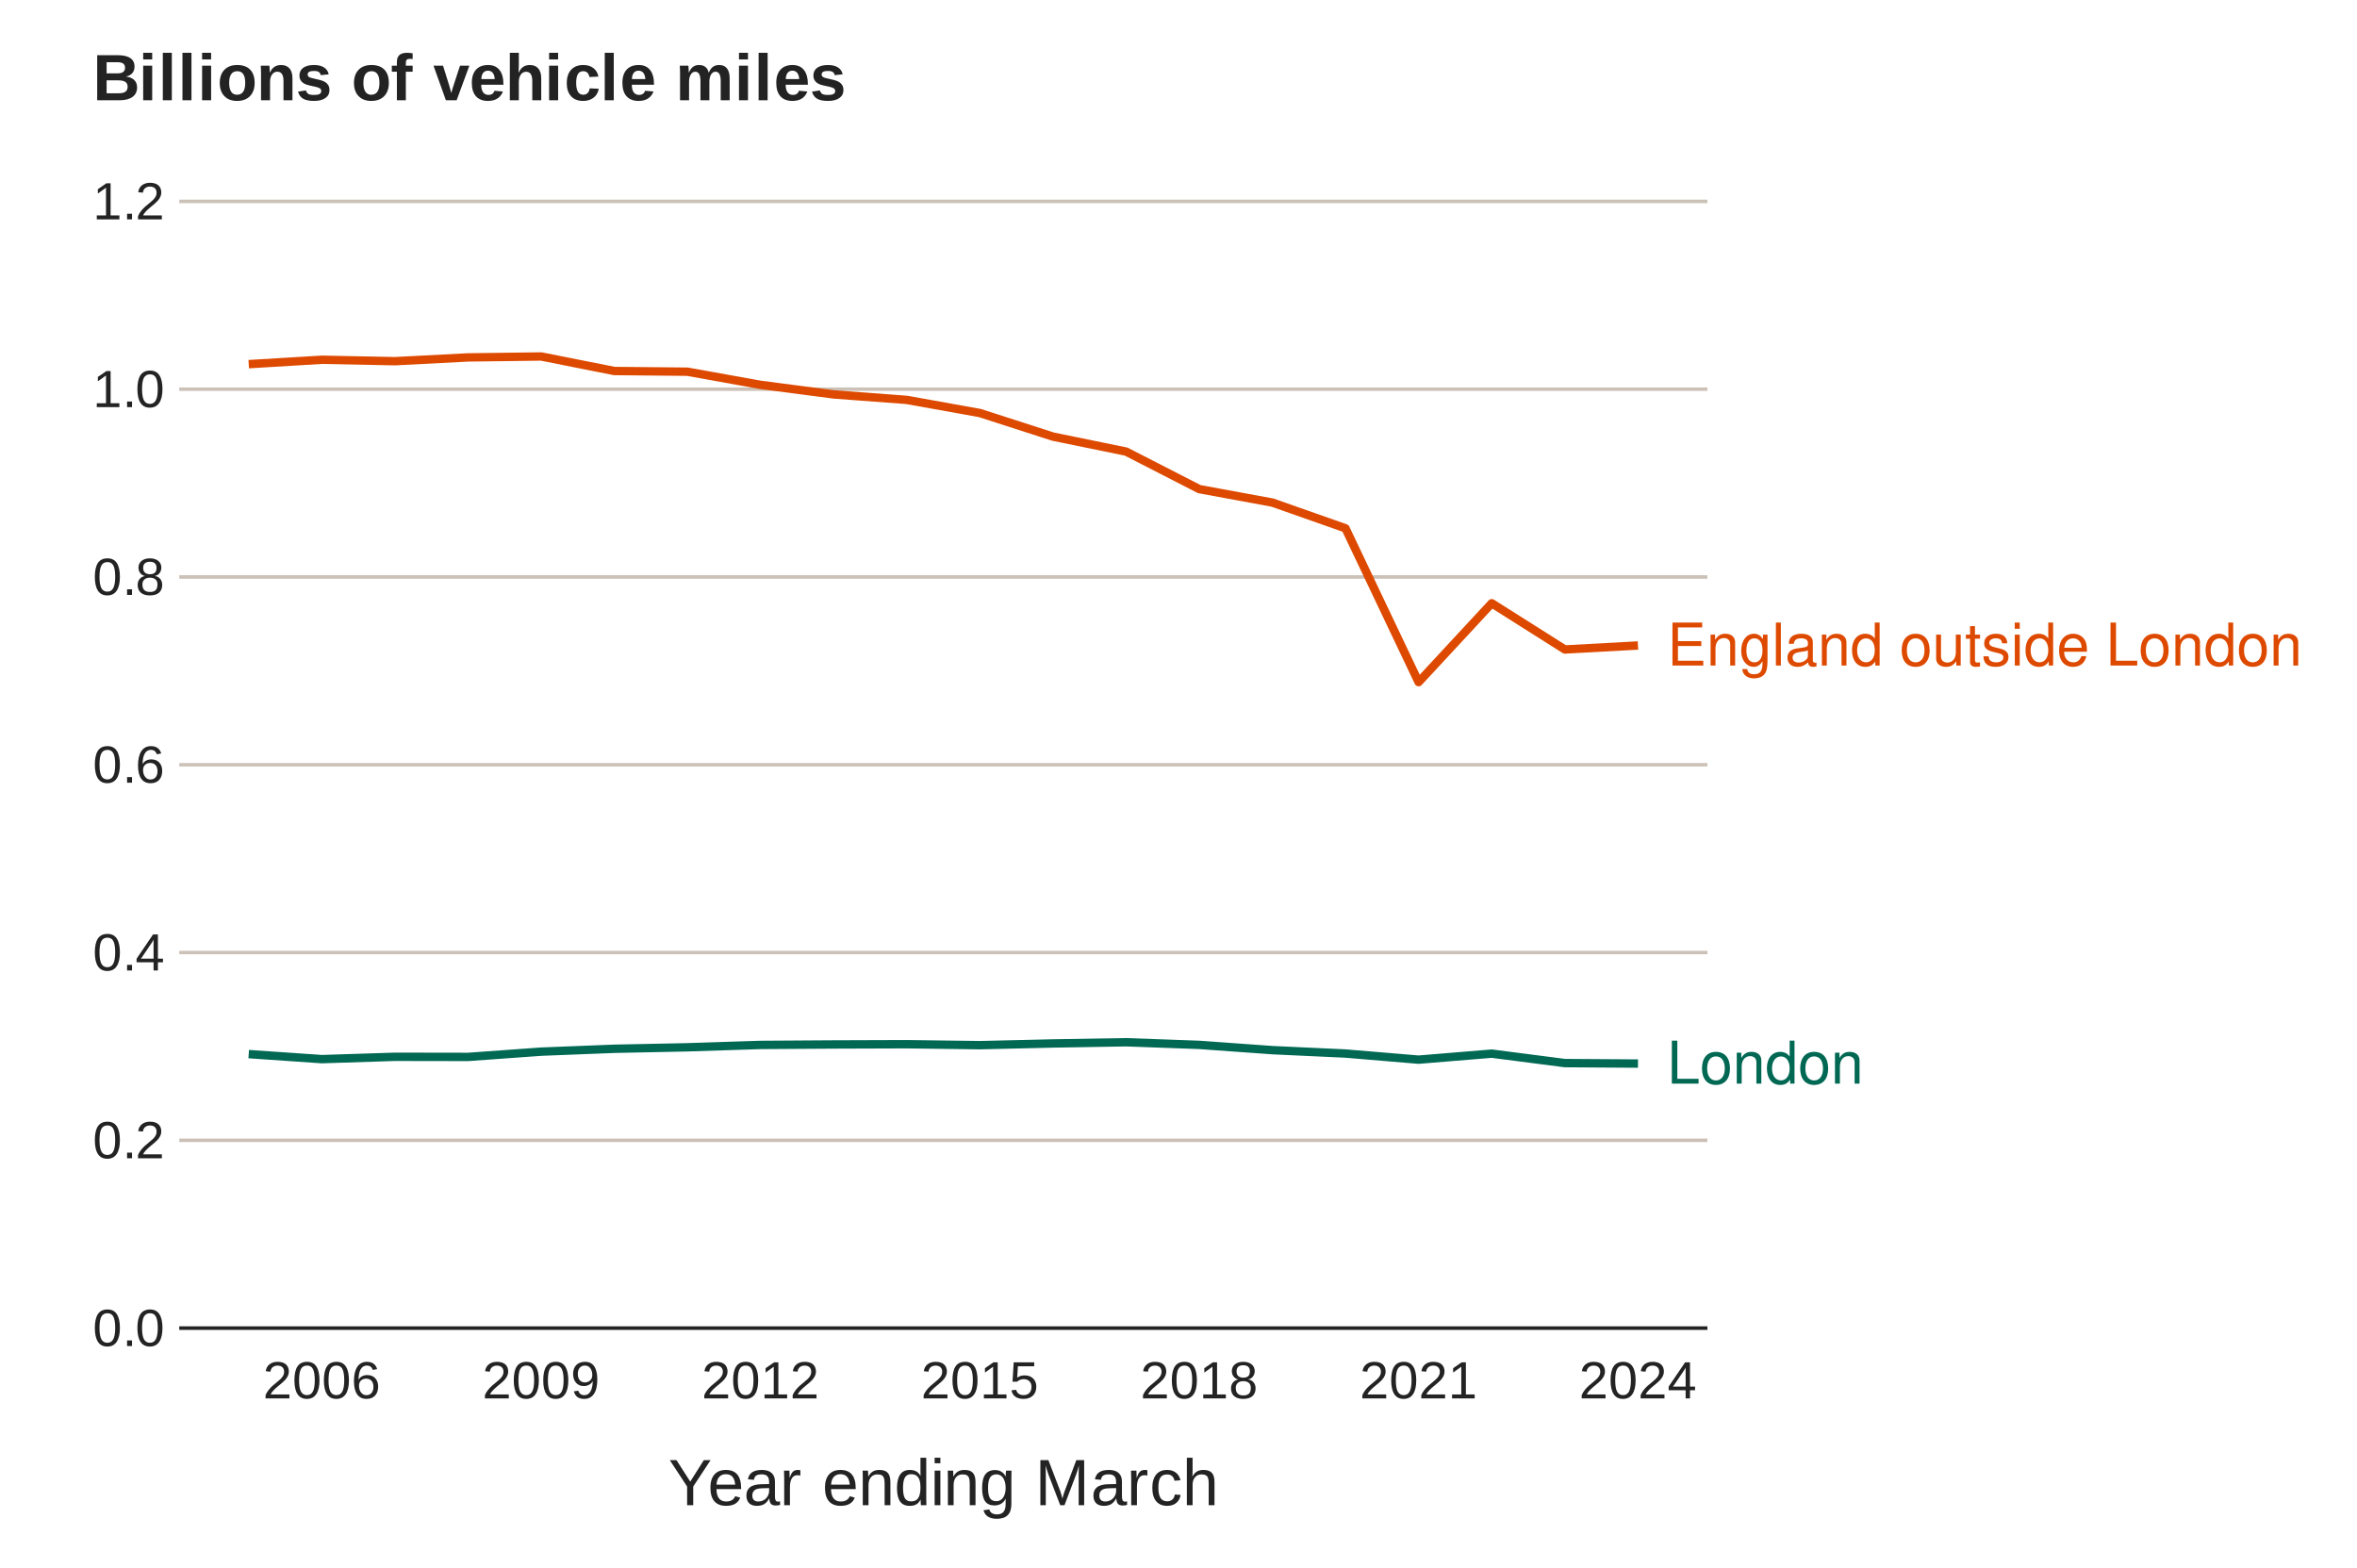 <?xml version="1.0" encoding="UTF-8"?>
<svg xmlns="http://www.w3.org/2000/svg" xmlns:xlink="http://www.w3.org/1999/xlink" width="720pt" height="479pt" viewBox="0 0 720 479" version="1.1">
<defs>
<g>
<symbol overflow="visible" id="glyph0-0">
<path style="stroke:none;" d=""/>
</symbol>
<symbol overflow="visible" id="glyph0-1">
<path style="stroke:none;" d="M 3.109 -13.125 L 1.438 -13.125 L 1.438 0 L 9.594 0 L 9.594 -1.469 L 3.109 -1.469 Z M 3.109 -13.125 "/>
</symbol>
<symbol overflow="visible" id="glyph0-2">
<path style="stroke:none;" d="M 4.891 -9.703 C 2.234 -9.703 0.641 -7.812 0.641 -4.641 C 0.641 -1.453 2.234 0.406 4.906 0.406 C 7.578 0.406 9.188 -1.469 9.188 -4.578 C 9.188 -7.844 7.625 -9.703 4.891 -9.703 Z M 4.906 -8.312 C 6.609 -8.312 7.609 -6.938 7.609 -4.594 C 7.609 -2.359 6.562 -0.969 4.906 -0.969 C 3.234 -0.969 2.219 -2.359 2.219 -4.641 C 2.219 -6.938 3.234 -8.312 4.906 -8.312 Z M 4.906 -8.312 "/>
</symbol>
<symbol overflow="visible" id="glyph0-3">
<path style="stroke:none;" d="M 1.266 -9.438 L 1.266 0 L 2.766 0 L 2.766 -5.203 C 2.766 -7.125 3.781 -8.391 5.328 -8.391 C 6.516 -8.391 7.266 -7.672 7.266 -6.531 L 7.266 0 L 8.766 0 L 8.766 -7.125 C 8.766 -8.688 7.594 -9.703 5.781 -9.703 C 4.375 -9.703 3.469 -9.156 2.641 -7.844 L 2.641 -9.438 Z M 1.266 -9.438 "/>
</symbol>
<symbol overflow="visible" id="glyph0-4">
<path style="stroke:none;" d="M 8.906 -13.125 L 7.422 -13.125 L 7.422 -8.25 C 6.781 -9.203 5.781 -9.703 4.516 -9.703 C 2.062 -9.703 0.469 -7.734 0.469 -4.734 C 0.469 -1.547 2.016 0.406 4.578 0.406 C 5.875 0.406 6.766 -0.078 7.578 -1.234 L 7.578 0 L 8.906 0 Z M 4.766 -8.297 C 6.391 -8.297 7.422 -6.875 7.422 -4.609 C 7.422 -2.438 6.375 -0.984 4.781 -0.984 C 3.125 -0.984 2.031 -2.453 2.031 -4.641 C 2.031 -6.844 3.125 -8.297 4.766 -8.297 Z M 4.766 -8.297 "/>
</symbol>
<symbol overflow="visible" id="glyph0-5">
<path style="stroke:none;" d="M 3.297 -5.969 L 10.438 -5.969 L 10.438 -7.453 L 3.297 -7.453 L 3.297 -11.641 L 10.703 -11.641 L 10.703 -13.125 L 1.625 -13.125 L 1.625 0 L 11.031 0 L 11.031 -1.469 L 3.297 -1.469 Z M 3.297 -5.969 "/>
</symbol>
<symbol overflow="visible" id="glyph0-6">
<path style="stroke:none;" d="M 7.266 -9.438 L 7.266 -8.062 C 6.516 -9.203 5.688 -9.703 4.5 -9.703 C 2.219 -9.703 0.625 -7.578 0.625 -4.547 C 0.625 -2.969 1.016 -1.812 1.812 -0.859 C 2.516 -0.031 3.422 0.406 4.391 0.406 C 5.531 0.406 6.344 -0.094 7.125 -1.281 L 7.125 -0.797 C 7.125 1.734 6.422 2.656 4.547 2.656 C 3.281 2.656 2.609 2.156 2.469 1.078 L 0.938 1.078 C 1.078 2.828 2.469 3.922 4.516 3.922 C 5.906 3.922 7.062 3.469 7.672 2.719 C 8.391 1.844 8.656 0.672 8.656 -1.547 L 8.656 -9.438 Z M 4.641 -8.312 C 6.234 -8.312 7.125 -6.984 7.125 -4.594 C 7.125 -2.297 6.203 -0.969 4.641 -0.969 C 3.094 -0.969 2.203 -2.328 2.203 -4.641 C 2.203 -6.953 3.094 -8.312 4.641 -8.312 Z M 4.641 -8.312 "/>
</symbol>
<symbol overflow="visible" id="glyph0-7">
<path style="stroke:none;" d="M 2.734 -13.125 L 1.219 -13.125 L 1.219 0 L 2.734 0 Z M 2.734 -13.125 "/>
</symbol>
<symbol overflow="visible" id="glyph0-8">
<path style="stroke:none;" d="M 9.625 -0.875 C 9.469 -0.844 9.391 -0.844 9.312 -0.844 C 8.781 -0.844 8.5 -1.109 8.5 -1.578 L 8.5 -7.125 C 8.5 -8.797 7.266 -9.703 4.953 -9.703 C 3.562 -9.703 2.469 -9.312 1.812 -8.609 C 1.391 -8.125 1.203 -7.578 1.172 -6.641 L 2.688 -6.641 C 2.812 -7.797 3.484 -8.312 4.891 -8.312 C 6.266 -8.312 7 -7.812 7 -6.906 L 7 -6.516 C 6.984 -5.875 6.656 -5.641 5.438 -5.469 C 3.312 -5.203 2.984 -5.125 2.406 -4.891 C 1.312 -4.422 0.75 -3.594 0.75 -2.375 C 0.75 -0.672 1.938 0.406 3.859 0.406 C 5.047 0.406 6 0 7.062 -0.969 C 7.156 0 7.625 0.406 8.609 0.406 C 8.922 0.406 9.125 0.375 9.625 0.25 Z M 7 -2.969 C 7 -2.469 6.859 -2.156 6.406 -1.75 C 5.797 -1.188 5.062 -0.906 4.172 -0.906 C 3 -0.906 2.328 -1.453 2.328 -2.406 C 2.328 -3.406 2.969 -3.906 4.594 -4.141 C 6.188 -4.359 6.5 -4.422 7 -4.656 Z M 7 -2.969 "/>
</symbol>
<symbol overflow="visible" id="glyph0-9">
<path style="stroke:none;" d=""/>
</symbol>
<symbol overflow="visible" id="glyph0-10">
<path style="stroke:none;" d="M 8.672 0 L 8.672 -9.438 L 7.188 -9.438 L 7.188 -4.094 C 7.188 -2.156 6.172 -0.906 4.609 -0.906 C 3.422 -0.906 2.656 -1.625 2.656 -2.75 L 2.656 -9.438 L 1.172 -9.438 L 1.172 -2.156 C 1.172 -0.594 2.344 0.406 4.172 0.406 C 5.562 0.406 6.438 -0.078 7.328 -1.312 L 7.328 0 Z M 8.672 0 "/>
</symbol>
<symbol overflow="visible" id="glyph0-11">
<path style="stroke:none;" d="M 4.578 -9.438 L 3.031 -9.438 L 3.031 -12.031 L 1.531 -12.031 L 1.531 -9.438 L 0.25 -9.438 L 0.25 -8.203 L 1.531 -8.203 L 1.531 -1.078 C 1.531 -0.109 2.172 0.406 3.344 0.406 C 3.75 0.406 4.062 0.375 4.578 0.281 L 4.578 -0.969 C 4.359 -0.922 4.156 -0.906 3.859 -0.906 C 3.203 -0.906 3.031 -1.078 3.031 -1.75 L 3.031 -8.203 L 4.578 -8.203 Z M 4.578 -9.438 "/>
</symbol>
<symbol overflow="visible" id="glyph0-12">
<path style="stroke:none;" d="M 7.891 -6.797 C 7.859 -8.656 6.641 -9.703 4.469 -9.703 C 2.266 -9.703 0.844 -8.562 0.844 -6.828 C 0.844 -5.344 1.609 -4.641 3.828 -4.109 L 5.234 -3.766 C 6.281 -3.516 6.703 -3.125 6.703 -2.469 C 6.703 -1.562 5.812 -0.969 4.5 -0.969 C 3.688 -0.969 3 -1.203 2.625 -1.609 C 2.391 -1.875 2.281 -2.141 2.203 -2.812 L 0.609 -2.812 C 0.688 -0.625 1.906 0.406 4.375 0.406 C 6.75 0.406 8.266 -0.75 8.266 -2.578 C 8.266 -3.984 7.469 -4.75 5.594 -5.203 L 4.156 -5.547 C 2.938 -5.828 2.406 -6.234 2.406 -6.891 C 2.406 -7.781 3.188 -8.312 4.406 -8.312 C 5.609 -8.312 6.266 -7.797 6.297 -6.797 Z M 7.891 -6.797 "/>
</symbol>
<symbol overflow="visible" id="glyph0-13">
<path style="stroke:none;" d="M 2.703 -9.438 L 1.203 -9.438 L 1.203 0 L 2.703 0 Z M 2.703 -13.125 L 1.188 -13.125 L 1.188 -11.234 L 2.703 -11.234 Z M 2.703 -13.125 "/>
</symbol>
<symbol overflow="visible" id="glyph0-14">
<path style="stroke:none;" d="M 9.234 -4.219 C 9.234 -5.656 9.125 -6.516 8.859 -7.219 C 8.25 -8.766 6.797 -9.703 5.047 -9.703 C 2.406 -9.703 0.719 -7.703 0.719 -4.594 C 0.719 -1.469 2.344 0.406 5 0.406 C 7.156 0.406 8.656 -0.812 9.031 -2.859 L 7.531 -2.859 C 7.109 -1.625 6.266 -0.969 5.062 -0.969 C 4.109 -0.969 3.297 -1.406 2.797 -2.203 C 2.438 -2.734 2.297 -3.281 2.281 -4.219 Z M 2.328 -5.438 C 2.453 -7.188 3.516 -8.312 5.016 -8.312 C 6.547 -8.312 7.609 -7.125 7.609 -5.438 Z M 2.328 -5.438 "/>
</symbol>
<symbol overflow="visible" id="glyph1-0">
<path style="stroke:none;" d="M 1.609 -11.016 L 10.391 -11.016 L 10.391 0 L 1.609 0 Z M 2.203 -10.422 L 2.203 -0.594 L 9.797 -0.594 L 9.797 -10.422 Z M 2.203 -10.422 "/>
</symbol>
<symbol overflow="visible" id="glyph1-1">
<path style="stroke:none;" d="M 8.281 -5.516 C 8.281 -3.672 7.953 -2.266 7.297 -1.297 C 6.648 -0.328 5.695 0.156 4.438 0.156 C 3.164 0.156 2.211 -0.32 1.578 -1.281 C 0.941 -2.25 0.625 -3.66 0.625 -5.516 C 0.625 -7.398 0.93 -8.812 1.547 -9.75 C 2.172 -10.695 3.148 -11.172 4.484 -11.172 C 5.773 -11.172 6.727 -10.691 7.344 -9.734 C 7.969 -8.785 8.281 -7.379 8.281 -5.516 Z M 6.844 -5.516 C 6.844 -7.098 6.66 -8.242 6.297 -8.953 C 5.93 -9.672 5.328 -10.031 4.484 -10.031 C 3.617 -10.031 2.992 -9.676 2.609 -8.969 C 2.234 -8.27 2.047 -7.117 2.047 -5.516 C 2.047 -3.953 2.238 -2.805 2.625 -2.078 C 3.008 -1.359 3.617 -1 4.453 -1 C 5.273 -1 5.879 -1.367 6.266 -2.109 C 6.648 -2.848 6.844 -3.984 6.844 -5.516 Z M 6.844 -5.516 "/>
</symbol>
<symbol overflow="visible" id="glyph1-2">
<path style="stroke:none;" d="M 1.469 0 L 1.469 -1.719 L 2.984 -1.719 L 2.984 0 Z M 1.469 0 "/>
</symbol>
<symbol overflow="visible" id="glyph1-3">
<path style="stroke:none;" d="M 0.812 0 L 0.812 -1 C 1.07 -1.602 1.395 -2.141 1.781 -2.609 C 2.164 -3.078 2.566 -3.5 2.984 -3.875 C 3.41 -4.25 3.828 -4.598 4.234 -4.922 C 4.648 -5.242 5.023 -5.566 5.359 -5.891 C 5.691 -6.211 5.961 -6.551 6.172 -6.906 C 6.379 -7.258 6.484 -7.66 6.484 -8.109 C 6.484 -8.711 6.305 -9.18 5.953 -9.516 C 5.598 -9.848 5.102 -10.016 4.469 -10.016 C 3.875 -10.016 3.379 -9.852 2.984 -9.531 C 2.598 -9.207 2.375 -8.75 2.312 -8.156 L 0.875 -8.297 C 0.977 -9.172 1.348 -9.867 1.984 -10.391 C 2.629 -10.91 3.457 -11.172 4.469 -11.172 C 5.582 -11.172 6.438 -10.91 7.031 -10.391 C 7.625 -9.867 7.922 -9.125 7.922 -8.156 C 7.922 -7.727 7.82 -7.301 7.625 -6.875 C 7.438 -6.457 7.148 -6.035 6.766 -5.609 C 6.379 -5.191 5.641 -4.539 4.547 -3.656 C 3.953 -3.164 3.477 -2.723 3.125 -2.328 C 2.77 -1.941 2.516 -1.566 2.359 -1.203 L 8.094 -1.203 L 8.094 0 Z M 0.812 0 "/>
</symbol>
<symbol overflow="visible" id="glyph1-4">
<path style="stroke:none;" d="M 6.891 -2.5 L 6.891 0 L 5.562 0 L 5.562 -2.5 L 0.375 -2.5 L 0.375 -3.594 L 5.406 -11.016 L 6.891 -11.016 L 6.891 -3.609 L 8.438 -3.609 L 8.438 -2.5 Z M 5.562 -9.422 C 5.551 -9.391 5.477 -9.25 5.344 -9 C 5.207 -8.758 5.102 -8.594 5.031 -8.5 L 2.219 -4.344 L 1.797 -3.766 L 1.672 -3.609 L 5.562 -3.609 Z M 5.562 -9.422 "/>
</symbol>
<symbol overflow="visible" id="glyph1-5">
<path style="stroke:none;" d="M 8.203 -3.609 C 8.203 -2.441 7.883 -1.52 7.25 -0.844 C 6.625 -0.176 5.754 0.156 4.641 0.156 C 3.398 0.156 2.453 -0.301 1.797 -1.219 C 1.141 -2.145 0.812 -3.488 0.812 -5.25 C 0.812 -7.156 1.148 -8.617 1.828 -9.641 C 2.516 -10.66 3.488 -11.172 4.75 -11.172 C 6.414 -11.172 7.461 -10.426 7.891 -8.938 L 6.547 -8.688 C 6.273 -9.582 5.672 -10.031 4.734 -10.031 C 3.93 -10.031 3.312 -9.656 2.875 -8.906 C 2.438 -8.164 2.219 -7.086 2.219 -5.672 C 2.469 -6.141 2.82 -6.5 3.281 -6.75 C 3.75 -7 4.285 -7.125 4.891 -7.125 C 5.898 -7.125 6.703 -6.805 7.297 -6.172 C 7.898 -5.535 8.203 -4.68 8.203 -3.609 Z M 6.766 -3.547 C 6.766 -4.336 6.566 -4.945 6.172 -5.375 C 5.785 -5.812 5.242 -6.031 4.547 -6.031 C 3.891 -6.031 3.359 -5.836 2.953 -5.453 C 2.555 -5.078 2.359 -4.551 2.359 -3.875 C 2.359 -3.031 2.566 -2.336 2.984 -1.797 C 3.398 -1.254 3.938 -0.984 4.594 -0.984 C 5.27 -0.984 5.801 -1.207 6.188 -1.656 C 6.57 -2.113 6.766 -2.742 6.766 -3.547 Z M 6.766 -3.547 "/>
</symbol>
<symbol overflow="visible" id="glyph1-6">
<path style="stroke:none;" d="M 8.203 -3.078 C 8.203 -2.055 7.879 -1.258 7.234 -0.688 C 6.586 -0.125 5.66 0.156 4.453 0.156 C 3.273 0.156 2.352 -0.117 1.688 -0.672 C 1.031 -1.234 0.703 -2.031 0.703 -3.062 C 0.703 -3.781 0.906 -4.383 1.312 -4.875 C 1.727 -5.363 2.254 -5.66 2.891 -5.766 L 2.891 -5.797 C 2.297 -5.93 1.82 -6.234 1.469 -6.703 C 1.125 -7.172 0.953 -7.723 0.953 -8.359 C 0.953 -9.191 1.266 -9.867 1.891 -10.391 C 2.523 -10.91 3.367 -11.172 4.422 -11.172 C 5.504 -11.172 6.359 -10.914 6.984 -10.406 C 7.617 -9.895 7.938 -9.207 7.938 -8.344 C 7.938 -7.707 7.758 -7.156 7.406 -6.688 C 7.062 -6.219 6.586 -5.926 5.984 -5.812 L 5.984 -5.781 C 6.68 -5.664 7.223 -5.363 7.609 -4.875 C 8.004 -4.395 8.203 -3.797 8.203 -3.078 Z M 6.469 -8.266 C 6.469 -9.504 5.785 -10.125 4.422 -10.125 C 3.766 -10.125 3.258 -9.969 2.906 -9.656 C 2.562 -9.344 2.391 -8.879 2.391 -8.266 C 2.391 -7.629 2.566 -7.145 2.922 -6.812 C 3.285 -6.488 3.789 -6.328 4.438 -6.328 C 5.102 -6.328 5.609 -6.477 5.953 -6.781 C 6.297 -7.082 6.469 -7.578 6.469 -8.266 Z M 6.75 -3.203 C 6.75 -3.891 6.547 -4.406 6.141 -4.75 C 5.734 -5.094 5.16 -5.266 4.422 -5.266 C 3.711 -5.266 3.156 -5.078 2.75 -4.703 C 2.352 -4.336 2.156 -3.828 2.156 -3.172 C 2.156 -1.66 2.926 -0.906 4.469 -0.906 C 5.238 -0.906 5.812 -1.086 6.188 -1.453 C 6.562 -1.816 6.75 -2.398 6.75 -3.203 Z M 6.75 -3.203 "/>
</symbol>
<symbol overflow="visible" id="glyph1-7">
<path style="stroke:none;" d="M 1.219 0 L 1.219 -1.203 L 4.031 -1.203 L 4.031 -9.672 L 1.547 -7.891 L 1.547 -9.219 L 4.141 -11.016 L 5.438 -11.016 L 5.438 -1.203 L 8.125 -1.203 L 8.125 0 Z M 1.219 0 "/>
</symbol>
<symbol overflow="visible" id="glyph1-8">
<path style="stroke:none;" d="M 8.141 -5.734 C 8.141 -3.836 7.797 -2.379 7.109 -1.359 C 6.422 -0.348 5.438 0.156 4.156 0.156 C 3.301 0.156 2.613 -0.023 2.094 -0.391 C 1.57 -0.754 1.203 -1.336 0.984 -2.141 L 2.328 -2.359 C 2.609 -1.441 3.227 -0.984 4.188 -0.984 C 4.988 -0.984 5.609 -1.359 6.047 -2.109 C 6.492 -2.859 6.727 -3.926 6.75 -5.312 C 6.539 -4.844 6.18 -4.469 5.672 -4.188 C 5.172 -3.906 4.617 -3.766 4.016 -3.766 C 3.023 -3.766 2.234 -4.102 1.641 -4.781 C 1.047 -5.457 0.75 -6.352 0.75 -7.469 C 0.75 -8.625 1.07 -9.531 1.719 -10.188 C 2.363 -10.844 3.266 -11.172 4.422 -11.172 C 5.641 -11.172 6.562 -10.719 7.188 -9.812 C 7.82 -8.906 8.141 -7.547 8.141 -5.734 Z M 6.609 -7.094 C 6.609 -7.977 6.406 -8.688 6 -9.219 C 5.594 -9.758 5.051 -10.031 4.375 -10.031 C 3.695 -10.031 3.16 -9.801 2.766 -9.344 C 2.379 -8.883 2.188 -8.258 2.188 -7.469 C 2.188 -6.664 2.379 -6.031 2.766 -5.562 C 3.16 -5.102 3.691 -4.875 4.359 -4.875 C 4.766 -4.875 5.141 -4.961 5.484 -5.141 C 5.836 -5.328 6.113 -5.586 6.312 -5.922 C 6.508 -6.266 6.609 -6.656 6.609 -7.094 Z M 6.609 -7.094 "/>
</symbol>
<symbol overflow="visible" id="glyph1-9">
<path style="stroke:none;" d="M 8.234 -3.594 C 8.234 -2.426 7.883 -1.508 7.188 -0.844 C 6.5 -0.176 5.547 0.156 4.328 0.156 C 3.297 0.156 2.461 -0.066 1.828 -0.516 C 1.203 -0.961 0.805 -1.613 0.641 -2.469 L 2.062 -2.625 C 2.363 -1.539 3.129 -1 4.359 -1 C 5.109 -1 5.695 -1.223 6.125 -1.672 C 6.551 -2.129 6.766 -2.758 6.766 -3.562 C 6.766 -4.25 6.551 -4.805 6.125 -5.234 C 5.695 -5.66 5.117 -5.875 4.391 -5.875 C 4.004 -5.875 3.645 -5.812 3.312 -5.688 C 2.988 -5.57 2.664 -5.375 2.344 -5.094 L 0.969 -5.094 L 1.328 -11.016 L 7.594 -11.016 L 7.594 -9.812 L 2.609 -9.812 L 2.406 -6.328 C 3.008 -6.797 3.766 -7.031 4.672 -7.031 C 5.754 -7.031 6.617 -6.711 7.266 -6.078 C 7.91 -5.441 8.234 -4.613 8.234 -3.594 Z M 8.234 -3.594 "/>
</symbol>
<symbol overflow="visible" id="glyph2-0">
<path style="stroke:none;" d="M 2 -13.766 L 12.984 -13.766 L 12.984 0 L 2 0 Z M 2.75 -13.016 L 2.75 -0.75 L 12.25 -0.75 L 12.25 -13.016 Z M 2.75 -13.016 "/>
</symbol>
<symbol overflow="visible" id="glyph2-1">
<path style="stroke:none;" d="M 7.594 -5.703 L 7.594 0 L 5.734 0 L 5.734 -5.703 L 0.438 -13.766 L 2.484 -13.766 L 6.688 -7.203 L 10.844 -13.766 L 12.906 -13.766 Z M 7.594 -5.703 "/>
</symbol>
<symbol overflow="visible" id="glyph2-2">
<path style="stroke:none;" d="M 2.703 -4.906 C 2.703 -3.695 2.953 -2.766 3.453 -2.109 C 3.953 -1.453 4.68 -1.125 5.641 -1.125 C 6.398 -1.125 7.008 -1.273 7.469 -1.578 C 7.938 -1.891 8.25 -2.281 8.406 -2.75 L 9.953 -2.312 C 9.316 -0.633 7.879 0.203 5.641 0.203 C 4.078 0.203 2.883 -0.258 2.062 -1.188 C 1.25 -2.125 0.844 -3.516 0.844 -5.359 C 0.844 -7.098 1.25 -8.43 2.062 -9.359 C 2.883 -10.297 4.055 -10.766 5.578 -10.766 C 8.68 -10.766 10.234 -8.891 10.234 -5.141 L 10.234 -4.906 Z M 8.422 -6.266 C 8.316 -7.379 8.031 -8.191 7.562 -8.703 C 7.094 -9.211 6.422 -9.469 5.547 -9.469 C 4.691 -9.469 4.016 -9.18 3.516 -8.609 C 3.023 -8.035 2.758 -7.254 2.719 -6.266 Z M 8.422 -6.266 "/>
</symbol>
<symbol overflow="visible" id="glyph2-3">
<path style="stroke:none;" d="M 4.047 0.203 C 2.984 0.203 2.18 -0.078 1.641 -0.641 C 1.109 -1.203 0.844 -1.973 0.844 -2.953 C 0.844 -4.047 1.203 -4.883 1.922 -5.469 C 2.648 -6.051 3.812 -6.363 5.406 -6.406 L 7.781 -6.453 L 7.781 -7.016 C 7.781 -7.879 7.598 -8.492 7.234 -8.859 C 6.867 -9.234 6.297 -9.422 5.516 -9.422 C 4.734 -9.422 4.16 -9.285 3.797 -9.016 C 3.441 -8.754 3.227 -8.332 3.156 -7.75 L 1.312 -7.906 C 1.613 -9.812 3.031 -10.766 5.562 -10.766 C 6.883 -10.766 7.879 -10.457 8.547 -9.844 C 9.223 -9.238 9.562 -8.359 9.562 -7.203 L 9.562 -2.656 C 9.562 -2.133 9.629 -1.738 9.766 -1.469 C 9.898 -1.207 10.16 -1.078 10.547 -1.078 C 10.711 -1.078 10.906 -1.102 11.125 -1.156 L 11.125 -0.062 C 10.676 0.039 10.223 0.094 9.766 0.094 C 9.117 0.094 8.645 -0.07 8.344 -0.406 C 8.051 -0.75 7.883 -1.285 7.844 -2.016 L 7.781 -2.016 C 7.332 -1.211 6.812 -0.641 6.219 -0.297 C 5.625 0.035 4.898 0.203 4.047 0.203 Z M 4.438 -1.125 C 5.082 -1.125 5.656 -1.27 6.156 -1.562 C 6.664 -1.852 7.062 -2.254 7.344 -2.766 C 7.633 -3.273 7.781 -3.801 7.781 -4.344 L 7.781 -5.219 L 5.859 -5.172 C 5.035 -5.16 4.41 -5.078 3.984 -4.922 C 3.555 -4.766 3.227 -4.523 3 -4.203 C 2.77 -3.879 2.656 -3.453 2.656 -2.922 C 2.656 -2.348 2.805 -1.906 3.109 -1.594 C 3.422 -1.281 3.863 -1.125 4.438 -1.125 Z M 4.438 -1.125 "/>
</symbol>
<symbol overflow="visible" id="glyph2-4">
<path style="stroke:none;" d="M 1.391 0 L 1.391 -8.109 C 1.391 -8.848 1.367 -9.664 1.328 -10.562 L 2.984 -10.562 C 3.035 -9.363 3.062 -8.645 3.062 -8.406 L 3.109 -8.406 C 3.391 -9.312 3.711 -9.93 4.078 -10.266 C 4.441 -10.598 4.953 -10.766 5.609 -10.766 C 5.848 -10.766 6.086 -10.734 6.328 -10.672 L 6.328 -9.047 C 6.098 -9.117 5.785 -9.156 5.391 -9.156 C 4.66 -9.156 4.102 -8.836 3.719 -8.203 C 3.332 -7.578 3.141 -6.68 3.141 -5.516 L 3.141 0 Z M 1.391 0 "/>
</symbol>
<symbol overflow="visible" id="glyph2-5">
<path style="stroke:none;" d=""/>
</symbol>
<symbol overflow="visible" id="glyph2-6">
<path style="stroke:none;" d="M 8.062 0 L 8.062 -6.703 C 8.062 -7.398 7.988 -7.938 7.844 -8.312 C 7.707 -8.695 7.488 -8.973 7.188 -9.141 C 6.895 -9.316 6.457 -9.406 5.875 -9.406 C 5.031 -9.406 4.363 -9.113 3.875 -8.531 C 3.383 -7.957 3.141 -7.156 3.141 -6.125 L 3.141 0 L 1.391 0 L 1.391 -8.312 C 1.391 -9.539 1.367 -10.289 1.328 -10.562 L 2.984 -10.562 C 2.992 -10.531 3 -10.441 3 -10.297 C 3.008 -10.16 3.02 -10 3.031 -9.812 C 3.039 -9.625 3.051 -9.273 3.062 -8.766 L 3.094 -8.766 C 3.5 -9.492 3.969 -10.008 4.5 -10.312 C 5.031 -10.613 5.688 -10.766 6.469 -10.766 C 7.633 -10.766 8.484 -10.473 9.016 -9.891 C 9.555 -9.316 9.828 -8.367 9.828 -7.047 L 9.828 0 Z M 8.062 0 "/>
</symbol>
<symbol overflow="visible" id="glyph2-7">
<path style="stroke:none;" d="M 8.016 -1.703 C 7.691 -1.023 7.258 -0.535 6.719 -0.234 C 6.188 0.055 5.523 0.203 4.734 0.203 C 3.391 0.203 2.406 -0.242 1.781 -1.141 C 1.156 -2.047 0.844 -3.41 0.844 -5.234 C 0.844 -8.922 2.141 -10.766 4.734 -10.766 C 5.523 -10.766 6.188 -10.617 6.719 -10.328 C 7.258 -10.035 7.691 -9.566 8.016 -8.922 L 8.031 -8.922 L 8.016 -10.109 L 8.016 -14.5 L 9.781 -14.5 L 9.781 -2.172 C 9.781 -1.078 9.797 -0.352 9.828 0 L 8.156 0 C 8.133 -0.102 8.113 -0.344 8.094 -0.719 C 8.07 -1.102 8.062 -1.43 8.062 -1.703 Z M 2.688 -5.297 C 2.688 -3.816 2.879 -2.754 3.266 -2.109 C 3.66 -1.473 4.297 -1.156 5.172 -1.156 C 6.172 -1.156 6.895 -1.5 7.344 -2.188 C 7.789 -2.883 8.016 -3.957 8.016 -5.406 C 8.016 -6.812 7.789 -7.836 7.344 -8.484 C 6.895 -9.141 6.18 -9.469 5.203 -9.469 C 4.316 -9.469 3.676 -9.141 3.281 -8.484 C 2.883 -7.828 2.688 -6.766 2.688 -5.297 Z M 2.688 -5.297 "/>
</symbol>
<symbol overflow="visible" id="glyph2-8">
<path style="stroke:none;" d="M 1.344 -12.812 L 1.344 -14.5 L 3.094 -14.5 L 3.094 -12.812 Z M 1.344 0 L 1.344 -10.562 L 3.094 -10.562 L 3.094 0 Z M 1.344 0 "/>
</symbol>
<symbol overflow="visible" id="glyph2-9">
<path style="stroke:none;" d="M 5.359 4.156 C 4.203 4.156 3.281 3.926 2.594 3.469 C 1.914 3.02 1.477 2.379 1.281 1.547 L 3.047 1.297 C 3.16 1.773 3.414 2.145 3.812 2.406 C 4.219 2.676 4.75 2.812 5.406 2.812 C 7.156 2.812 8.031 1.785 8.031 -0.266 L 8.031 -1.969 L 8.016 -1.969 C 7.68 -1.289 7.223 -0.781 6.641 -0.438 C 6.055 -0.094 5.379 0.078 4.609 0.078 C 3.316 0.078 2.363 -0.348 1.75 -1.203 C 1.145 -2.066 0.844 -3.422 0.844 -5.266 C 0.844 -7.129 1.164 -8.504 1.812 -9.391 C 2.469 -10.285 3.469 -10.734 4.812 -10.734 C 5.551 -10.734 6.195 -10.562 6.75 -10.219 C 7.301 -9.875 7.727 -9.391 8.031 -8.766 L 8.047 -8.766 C 8.047 -8.953 8.055 -9.285 8.078 -9.766 C 8.109 -10.254 8.141 -10.52 8.172 -10.562 L 9.828 -10.562 C 9.797 -10.219 9.781 -9.488 9.781 -8.375 L 9.781 -0.297 C 9.781 2.672 8.305 4.156 5.359 4.156 Z M 8.031 -5.281 C 8.031 -6.145 7.91 -6.883 7.672 -7.5 C 7.441 -8.125 7.113 -8.598 6.688 -8.922 C 6.258 -9.254 5.773 -9.422 5.234 -9.422 C 4.336 -9.422 3.68 -9.094 3.266 -8.438 C 2.859 -7.789 2.656 -6.738 2.656 -5.281 C 2.656 -3.832 2.848 -2.789 3.234 -2.156 C 3.617 -1.531 4.273 -1.219 5.203 -1.219 C 5.754 -1.219 6.242 -1.379 6.672 -1.703 C 7.109 -2.035 7.441 -2.504 7.672 -3.109 C 7.91 -3.723 8.031 -4.445 8.031 -5.281 Z M 8.031 -5.281 "/>
</symbol>
<symbol overflow="visible" id="glyph2-10">
<path style="stroke:none;" d="M 13.344 0 L 13.344 -9.188 C 13.344 -10.195 13.367 -11.172 13.422 -12.109 C 13.109 -10.941 12.82 -10.031 12.562 -9.375 L 9.016 0 L 7.703 0 L 4.109 -9.375 L 3.562 -11.031 L 3.234 -12.109 L 3.266 -11.031 L 3.297 -9.188 L 3.297 0 L 1.641 0 L 1.641 -13.766 L 4.094 -13.766 L 7.75 -4.219 C 7.883 -3.832 8.008 -3.422 8.125 -2.984 C 8.25 -2.547 8.332 -2.227 8.375 -2.031 C 8.426 -2.289 8.535 -2.688 8.703 -3.219 C 8.867 -3.75 8.977 -4.082 9.031 -4.219 L 12.625 -13.766 L 15.016 -13.766 L 15.016 0 Z M 13.344 0 "/>
</symbol>
<symbol overflow="visible" id="glyph2-11">
<path style="stroke:none;" d="M 2.688 -5.328 C 2.688 -3.922 2.906 -2.879 3.344 -2.203 C 3.789 -1.523 4.461 -1.188 5.359 -1.188 C 5.984 -1.188 6.504 -1.352 6.922 -1.688 C 7.336 -2.031 7.598 -2.555 7.703 -3.266 L 9.469 -3.141 C 9.332 -2.129 8.898 -1.316 8.172 -0.703 C 7.441 -0.098 6.52 0.203 5.406 0.203 C 3.926 0.203 2.797 -0.266 2.016 -1.203 C 1.234 -2.141 0.844 -3.504 0.844 -5.297 C 0.844 -7.066 1.234 -8.422 2.016 -9.359 C 2.797 -10.297 3.914 -10.766 5.375 -10.766 C 6.457 -10.766 7.352 -10.484 8.062 -9.922 C 8.781 -9.359 9.234 -8.586 9.422 -7.609 L 7.609 -7.469 C 7.516 -8.051 7.281 -8.516 6.906 -8.859 C 6.539 -9.211 6.016 -9.391 5.328 -9.391 C 4.398 -9.391 3.727 -9.078 3.312 -8.453 C 2.895 -7.836 2.688 -6.797 2.688 -5.328 Z M 2.688 -5.328 "/>
</symbol>
<symbol overflow="visible" id="glyph2-12">
<path style="stroke:none;" d="M 3.094 -8.766 C 3.469 -9.453 3.922 -9.957 4.453 -10.281 C 4.984 -10.602 5.656 -10.766 6.469 -10.766 C 7.613 -10.766 8.457 -10.477 9 -9.906 C 9.551 -9.332 9.828 -8.379 9.828 -7.047 L 9.828 0 L 8.062 0 L 8.062 -6.703 C 8.062 -7.441 7.988 -7.988 7.844 -8.344 C 7.707 -8.707 7.484 -8.973 7.172 -9.141 C 6.859 -9.316 6.426 -9.406 5.875 -9.406 C 5.051 -9.406 4.391 -9.117 3.891 -8.547 C 3.391 -7.973 3.141 -7.203 3.141 -6.234 L 3.141 0 L 1.391 0 L 1.391 -14.5 L 3.141 -14.5 L 3.141 -10.719 C 3.141 -10.32 3.129 -9.91 3.109 -9.484 C 3.086 -9.066 3.07 -8.828 3.062 -8.766 Z M 3.094 -8.766 "/>
</symbol>
<symbol overflow="visible" id="glyph3-0">
<path style="stroke:none;" d="M 2 -13.766 L 12.984 -13.766 L 12.984 0 L 2 0 Z M 2.75 -13.016 L 2.75 -0.75 L 12.25 -0.75 L 12.25 -13.016 Z M 2.75 -13.016 "/>
</symbol>
<symbol overflow="visible" id="glyph3-1">
<path style="stroke:none;" d="M 13.531 -3.922 C 13.531 -2.672 13.062 -1.703 12.125 -1.016 C 11.188 -0.336 9.883 0 8.219 0 L 1.344 0 L 1.344 -13.766 L 7.641 -13.766 C 9.316 -13.766 10.586 -13.473 11.453 -12.891 C 12.316 -12.305 12.75 -11.441 12.75 -10.297 C 12.75 -9.516 12.531 -8.852 12.094 -8.312 C 11.664 -7.781 11.008 -7.422 10.125 -7.234 C 11.227 -7.109 12.07 -6.758 12.656 -6.188 C 13.238 -5.613 13.531 -4.859 13.531 -3.922 Z M 9.844 -9.906 C 9.844 -10.531 9.645 -10.973 9.25 -11.234 C 8.852 -11.492 8.27 -11.625 7.5 -11.625 L 4.219 -11.625 L 4.219 -8.219 L 7.516 -8.219 C 8.328 -8.219 8.914 -8.359 9.281 -8.641 C 9.656 -8.922 9.844 -9.344 9.844 -9.906 Z M 10.641 -4.156 C 10.641 -5.438 9.719 -6.078 7.875 -6.078 L 4.219 -6.078 L 4.219 -2.141 L 7.984 -2.141 C 8.898 -2.141 9.57 -2.305 10 -2.641 C 10.426 -2.973 10.641 -3.477 10.641 -4.156 Z M 10.641 -4.156 "/>
</symbol>
<symbol overflow="visible" id="glyph3-2">
<path style="stroke:none;" d="M 1.391 -12.469 L 1.391 -14.5 L 4.141 -14.5 L 4.141 -12.469 Z M 1.391 0 L 1.391 -10.562 L 4.141 -10.562 L 4.141 0 Z M 1.391 0 "/>
</symbol>
<symbol overflow="visible" id="glyph3-3">
<path style="stroke:none;" d="M 1.391 0 L 1.391 -14.5 L 4.141 -14.5 L 4.141 0 Z M 1.391 0 "/>
</symbol>
<symbol overflow="visible" id="glyph3-4">
<path style="stroke:none;" d="M 11.438 -5.297 C 11.438 -3.578 10.957 -2.227 10 -1.25 C 9.051 -0.281 7.738 0.203 6.062 0.203 C 4.414 0.203 3.125 -0.285 2.188 -1.266 C 1.25 -2.242 0.781 -3.586 0.781 -5.297 C 0.781 -6.992 1.25 -8.328 2.188 -9.297 C 3.125 -10.273 4.438 -10.766 6.125 -10.766 C 7.852 -10.766 9.172 -10.289 10.078 -9.344 C 10.984 -8.406 11.438 -7.055 11.438 -5.297 Z M 8.562 -5.297 C 8.562 -6.547 8.352 -7.453 7.938 -8.016 C 7.531 -8.586 6.938 -8.875 6.156 -8.875 C 4.488 -8.875 3.656 -7.68 3.656 -5.297 C 3.656 -4.117 3.859 -3.223 4.266 -2.609 C 4.68 -1.992 5.27 -1.688 6.031 -1.688 C 7.719 -1.688 8.562 -2.891 8.562 -5.297 Z M 8.562 -5.297 "/>
</symbol>
<symbol overflow="visible" id="glyph3-5">
<path style="stroke:none;" d="M 8.25 0 L 8.25 -5.922 C 8.25 -7.785 7.617 -8.719 6.359 -8.719 C 5.691 -8.719 5.156 -8.43 4.75 -7.859 C 4.344 -7.285 4.141 -6.555 4.141 -5.672 L 4.141 0 L 1.391 0 L 1.391 -8.203 C 1.391 -8.766 1.379 -9.227 1.359 -9.594 C 1.348 -9.957 1.332 -10.281 1.312 -10.562 L 3.938 -10.562 C 3.957 -10.438 3.984 -10.102 4.016 -9.562 C 4.047 -9.031 4.062 -8.664 4.062 -8.469 L 4.109 -8.469 C 4.473 -9.27 4.938 -9.852 5.5 -10.219 C 6.062 -10.582 6.727 -10.766 7.5 -10.766 C 8.625 -10.766 9.484 -10.422 10.078 -9.734 C 10.68 -9.047 10.984 -8.035 10.984 -6.703 L 10.984 0 Z M 8.25 0 "/>
</symbol>
<symbol overflow="visible" id="glyph3-6">
<path style="stroke:none;" d="M 10.297 -3.094 C 10.297 -2.062 9.879 -1.254 9.047 -0.672 C 8.211 -0.086 7.055 0.203 5.578 0.203 C 4.129 0.203 3.016 -0.023 2.234 -0.484 C 1.461 -0.953 0.953 -1.672 0.703 -2.641 L 3.109 -3 C 3.254 -2.5 3.492 -2.145 3.828 -1.938 C 4.16 -1.727 4.742 -1.625 5.578 -1.625 C 6.348 -1.625 6.906 -1.719 7.25 -1.906 C 7.602 -2.102 7.781 -2.41 7.781 -2.828 C 7.781 -3.172 7.641 -3.441 7.359 -3.641 C 7.078 -3.836 6.598 -4.004 5.922 -4.141 C 4.367 -4.441 3.32 -4.723 2.781 -4.984 C 2.238 -5.254 1.828 -5.598 1.547 -6.016 C 1.266 -6.441 1.125 -6.957 1.125 -7.562 C 1.125 -8.57 1.508 -9.359 2.281 -9.922 C 3.062 -10.484 4.164 -10.766 5.594 -10.766 C 6.852 -10.766 7.863 -10.52 8.625 -10.031 C 9.395 -9.551 9.875 -8.848 10.062 -7.922 L 7.625 -7.672 C 7.551 -8.098 7.359 -8.414 7.047 -8.625 C 6.742 -8.844 6.258 -8.953 5.594 -8.953 C 4.945 -8.953 4.457 -8.867 4.125 -8.703 C 3.801 -8.535 3.641 -8.254 3.641 -7.859 C 3.641 -7.555 3.766 -7.312 4.016 -7.125 C 4.266 -6.945 4.688 -6.801 5.281 -6.688 C 6.113 -6.52 6.848 -6.348 7.484 -6.172 C 8.129 -5.992 8.645 -5.781 9.031 -5.531 C 9.414 -5.281 9.723 -4.961 9.953 -4.578 C 10.18 -4.191 10.297 -3.695 10.297 -3.094 Z M 10.297 -3.094 "/>
</symbol>
<symbol overflow="visible" id="glyph3-7">
<path style="stroke:none;" d=""/>
</symbol>
<symbol overflow="visible" id="glyph3-8">
<path style="stroke:none;" d="M 4.625 -8.719 L 4.625 0 L 1.891 0 L 1.891 -8.719 L 0.344 -8.719 L 0.344 -10.562 L 1.891 -10.562 L 1.891 -11.672 C 1.891 -12.629 2.141 -13.336 2.641 -13.797 C 3.148 -14.266 3.926 -14.5 4.969 -14.5 C 5.477 -14.5 6.055 -14.445 6.703 -14.344 L 6.703 -12.562 C 6.43 -12.625 6.164 -12.656 5.906 -12.656 C 5.438 -12.656 5.102 -12.562 4.906 -12.375 C 4.719 -12.188 4.625 -11.859 4.625 -11.391 L 4.625 -10.562 L 6.703 -10.562 L 6.703 -8.719 Z M 4.625 -8.719 "/>
</symbol>
<symbol overflow="visible" id="glyph3-9">
<path style="stroke:none;" d="M 7.141 0 L 3.859 0 L 0.078 -10.562 L 2.984 -10.562 L 4.828 -4.656 C 4.922 -4.332 5.148 -3.52 5.516 -2.219 C 5.578 -2.488 5.707 -2.957 5.906 -3.625 C 6.113 -4.289 6.867 -6.602 8.172 -10.562 L 11.031 -10.562 Z M 7.141 0 "/>
</symbol>
<symbol overflow="visible" id="glyph3-10">
<path style="stroke:none;" d="M 5.719 0.203 C 4.133 0.203 2.914 -0.266 2.062 -1.203 C 1.207 -2.148 0.781 -3.523 0.781 -5.328 C 0.781 -7.078 1.211 -8.422 2.078 -9.359 C 2.941 -10.297 4.172 -10.766 5.766 -10.766 C 7.273 -10.766 8.43 -10.258 9.234 -9.25 C 10.035 -8.25 10.438 -6.773 10.438 -4.828 L 10.438 -4.75 L 3.656 -4.75 C 3.656 -3.727 3.848 -2.953 4.234 -2.422 C 4.617 -1.898 5.16 -1.641 5.859 -1.641 C 6.828 -1.641 7.441 -2.062 7.703 -2.906 L 10.281 -2.672 C 9.531 -0.754 8.008 0.203 5.719 0.203 Z M 5.719 -9.031 C 5.07 -9.031 4.578 -8.805 4.234 -8.359 C 3.891 -7.91 3.707 -7.281 3.688 -6.469 L 7.781 -6.469 C 7.727 -7.32 7.52 -7.961 7.156 -8.391 C 6.801 -8.816 6.32 -9.031 5.719 -9.031 Z M 5.719 -9.031 "/>
</symbol>
<symbol overflow="visible" id="glyph3-11">
<path style="stroke:none;" d="M 4.109 -8.453 C 4.473 -9.266 4.938 -9.852 5.5 -10.219 C 6.062 -10.582 6.727 -10.766 7.5 -10.766 C 8.625 -10.766 9.484 -10.414 10.078 -9.719 C 10.68 -9.031 10.984 -8.023 10.984 -6.703 L 10.984 0 L 8.25 0 L 8.25 -5.922 C 8.25 -7.773 7.617 -8.703 6.359 -8.703 C 5.691 -8.703 5.156 -8.414 4.75 -7.844 C 4.344 -7.281 4.141 -6.551 4.141 -5.656 L 4.141 0 L 1.391 0 L 1.391 -14.5 L 4.141 -14.5 L 4.141 -10.531 C 4.141 -9.82 4.113 -9.129 4.062 -8.453 Z M 4.109 -8.453 "/>
</symbol>
<symbol overflow="visible" id="glyph3-12">
<path style="stroke:none;" d="M 5.797 0.203 C 4.203 0.203 2.969 -0.273 2.094 -1.234 C 1.219 -2.191 0.781 -3.52 0.781 -5.219 C 0.781 -6.969 1.219 -8.328 2.094 -9.297 C 2.977 -10.273 4.227 -10.766 5.844 -10.766 C 7.082 -10.766 8.109 -10.453 8.922 -9.828 C 9.734 -9.203 10.242 -8.336 10.453 -7.234 L 7.703 -7.094 C 7.617 -7.633 7.422 -8.066 7.109 -8.391 C 6.797 -8.711 6.352 -8.875 5.781 -8.875 C 4.363 -8.875 3.656 -7.691 3.656 -5.328 C 3.656 -2.898 4.379 -1.688 5.828 -1.688 C 6.348 -1.688 6.781 -1.848 7.125 -2.172 C 7.477 -2.504 7.695 -2.992 7.781 -3.641 L 10.531 -3.516 C 10.438 -2.797 10.176 -2.148 9.75 -1.578 C 9.332 -1.016 8.781 -0.578 8.094 -0.266 C 7.414 0.047 6.648 0.203 5.797 0.203 Z M 5.797 0.203 "/>
</symbol>
<symbol overflow="visible" id="glyph3-13">
<path style="stroke:none;" d="M 7.625 0 L 7.625 -5.922 C 7.625 -7.785 7.086 -8.719 6.016 -8.719 C 5.461 -8.719 5.008 -8.43 4.656 -7.859 C 4.312 -7.297 4.141 -6.566 4.141 -5.672 L 4.141 0 L 1.391 0 L 1.391 -8.203 C 1.391 -8.766 1.379 -9.227 1.359 -9.594 C 1.348 -9.957 1.332 -10.281 1.312 -10.562 L 3.938 -10.562 C 3.957 -10.438 3.984 -10.102 4.016 -9.562 C 4.047 -9.031 4.062 -8.664 4.062 -8.469 L 4.109 -8.469 C 4.441 -9.27 4.859 -9.852 5.359 -10.219 C 5.867 -10.582 6.473 -10.766 7.172 -10.766 C 8.785 -10.766 9.77 -10 10.125 -8.469 L 10.172 -8.469 C 10.535 -9.289 10.969 -9.879 11.469 -10.234 C 11.969 -10.586 12.602 -10.766 13.375 -10.766 C 14.406 -10.766 15.191 -10.414 15.734 -9.719 C 16.273 -9.02 16.547 -8.016 16.547 -6.703 L 16.547 0 L 13.812 0 L 13.812 -5.922 C 13.812 -7.785 13.281 -8.719 12.219 -8.719 C 11.688 -8.719 11.25 -8.457 10.906 -7.938 C 10.562 -7.414 10.375 -6.703 10.344 -5.797 L 10.344 0 Z M 7.625 0 "/>
</symbol>
</g>
</defs>
<g id="surface490">
<rect x="0" y="0" width="720" height="479" style="fill:rgb(100%,100%,100%);fill-opacity:1;stroke:none;"/>
<path style="fill:none;stroke-width:1.067;stroke-linecap:butt;stroke-linejoin:round;stroke:rgb(80%,75.686%,71.765%);stroke-opacity:1;stroke-miterlimit:10;" d="M 54.758 405.664 L 521.574 405.664 "/>
<path style="fill:none;stroke-width:1.067;stroke-linecap:butt;stroke-linejoin:round;stroke:rgb(80%,75.686%,71.765%);stroke-opacity:1;stroke-miterlimit:10;" d="M 54.758 348.305 L 521.574 348.305 "/>
<path style="fill:none;stroke-width:1.067;stroke-linecap:butt;stroke-linejoin:round;stroke:rgb(80%,75.686%,71.765%);stroke-opacity:1;stroke-miterlimit:10;" d="M 54.758 290.949 L 521.574 290.949 "/>
<path style="fill:none;stroke-width:1.067;stroke-linecap:butt;stroke-linejoin:round;stroke:rgb(80%,75.686%,71.765%);stroke-opacity:1;stroke-miterlimit:10;" d="M 54.758 233.594 L 521.574 233.594 "/>
<path style="fill:none;stroke-width:1.067;stroke-linecap:butt;stroke-linejoin:round;stroke:rgb(80%,75.686%,71.765%);stroke-opacity:1;stroke-miterlimit:10;" d="M 54.758 176.234 L 521.574 176.234 "/>
<path style="fill:none;stroke-width:1.067;stroke-linecap:butt;stroke-linejoin:round;stroke:rgb(80%,75.686%,71.765%);stroke-opacity:1;stroke-miterlimit:10;" d="M 54.758 118.879 L 521.574 118.879 "/>
<path style="fill:none;stroke-width:1.067;stroke-linecap:butt;stroke-linejoin:round;stroke:rgb(80%,75.686%,71.765%);stroke-opacity:1;stroke-miterlimit:10;" d="M 54.758 61.52 L 521.574 61.52 "/>
<path style="fill:none;stroke-width:2.561;stroke-linecap:butt;stroke-linejoin:round;stroke:rgb(87.059%,28.627%,0%);stroke-opacity:1;stroke-miterlimit:10;" d="M 75.977 111.23 L 98.312 109.887 L 120.648 110.324 L 142.984 109.172 L 165.32 108.887 L 187.656 113.324 L 209.992 113.535 L 232.328 117.559 L 254.664 120.473 L 276.996 122.148 L 299.332 126.164 L 321.668 133.367 L 344.004 137.941 L 366.34 149.395 L 388.676 153.512 L 411.012 161.371 L 433.348 208.355 L 455.684 184.262 L 478.02 198.383 L 500.355 197.164 "/>
<path style="fill:none;stroke-width:2.561;stroke-linecap:butt;stroke-linejoin:round;stroke:rgb(0%,40.784%,32.549%);stroke-opacity:1;stroke-miterlimit:10;" d="M 75.977 321.973 L 98.312 323.512 L 120.648 322.797 L 142.984 322.836 L 165.32 321.223 L 187.656 320.348 L 209.992 319.895 L 232.328 319.172 L 254.664 319.027 L 276.996 318.953 L 299.332 319.246 L 321.668 318.723 L 344.004 318.352 L 366.34 319.16 L 388.676 320.766 L 411.012 321.801 L 433.348 323.672 L 455.684 321.832 L 478.02 324.719 L 500.355 324.867 "/>
<g style="fill:rgb(0%,40.784%,32.549%);fill-opacity:1;">
  <use xlink:href="#glyph0-1" x="509.27" y="330.989"/>
  <use xlink:href="#glyph0-2" x="519.27" y="330.989"/>
  <use xlink:href="#glyph0-3" x="529.27" y="330.989"/>
  <use xlink:href="#glyph0-4" x="539.27" y="330.989"/>
  <use xlink:href="#glyph0-2" x="549.27" y="330.989"/>
  <use xlink:href="#glyph0-3" x="559.27" y="330.989"/>
</g>
<g style="fill:rgb(87.059%,28.627%,0%);fill-opacity:1;">
  <use xlink:href="#glyph0-5" x="509.27" y="203.286"/>
  <use xlink:href="#glyph0-3" x="521.27" y="203.286"/>
  <use xlink:href="#glyph0-6" x="531.27" y="203.286"/>
  <use xlink:href="#glyph0-7" x="541.27" y="203.286"/>
  <use xlink:href="#glyph0-8" x="545.27" y="203.286"/>
  <use xlink:href="#glyph0-3" x="555.27" y="203.286"/>
  <use xlink:href="#glyph0-4" x="565.27" y="203.286"/>
  <use xlink:href="#glyph0-9" x="575.27" y="203.286"/>
  <use xlink:href="#glyph0-2" x="580.27" y="203.286"/>
  <use xlink:href="#glyph0-10" x="590.27" y="203.286"/>
  <use xlink:href="#glyph0-11" x="600.27" y="203.286"/>
  <use xlink:href="#glyph0-12" x="605.27" y="203.286"/>
  <use xlink:href="#glyph0-13" x="614.27" y="203.286"/>
  <use xlink:href="#glyph0-4" x="618.27" y="203.286"/>
  <use xlink:href="#glyph0-14" x="628.27" y="203.286"/>
  <use xlink:href="#glyph0-9" x="638.27" y="203.286"/>
  <use xlink:href="#glyph0-1" x="643.27" y="203.286"/>
  <use xlink:href="#glyph0-2" x="653.27" y="203.286"/>
  <use xlink:href="#glyph0-3" x="663.27" y="203.286"/>
  <use xlink:href="#glyph0-4" x="673.27" y="203.286"/>
  <use xlink:href="#glyph0-2" x="683.27" y="203.286"/>
  <use xlink:href="#glyph0-3" x="693.27" y="203.286"/>
</g>
<g style="fill:rgb(13.725%,13.725%,13.725%);fill-opacity:1;">
  <use xlink:href="#glyph1-1" x="28.348" y="411.148"/>
  <use xlink:href="#glyph1-2" x="37.348" y="411.148"/>
  <use xlink:href="#glyph1-1" x="41.348" y="411.148"/>
</g>
<g style="fill:rgb(13.725%,13.725%,13.725%);fill-opacity:1;">
  <use xlink:href="#glyph1-1" x="28.348" y="353.789"/>
  <use xlink:href="#glyph1-2" x="37.348" y="353.789"/>
  <use xlink:href="#glyph1-3" x="41.348" y="353.789"/>
</g>
<g style="fill:rgb(13.725%,13.725%,13.725%);fill-opacity:1;">
  <use xlink:href="#glyph1-1" x="28.348" y="296.434"/>
  <use xlink:href="#glyph1-2" x="37.348" y="296.434"/>
  <use xlink:href="#glyph1-4" x="41.348" y="296.434"/>
</g>
<g style="fill:rgb(13.725%,13.725%,13.725%);fill-opacity:1;">
  <use xlink:href="#glyph1-1" x="28.348" y="239.078"/>
  <use xlink:href="#glyph1-2" x="37.348" y="239.078"/>
  <use xlink:href="#glyph1-5" x="41.348" y="239.078"/>
</g>
<g style="fill:rgb(13.725%,13.725%,13.725%);fill-opacity:1;">
  <use xlink:href="#glyph1-1" x="28.348" y="181.719"/>
  <use xlink:href="#glyph1-2" x="37.348" y="181.719"/>
  <use xlink:href="#glyph1-6" x="41.348" y="181.719"/>
</g>
<g style="fill:rgb(13.725%,13.725%,13.725%);fill-opacity:1;">
  <use xlink:href="#glyph1-7" x="28.348" y="124.363"/>
  <use xlink:href="#glyph1-2" x="37.348" y="124.363"/>
  <use xlink:href="#glyph1-1" x="41.348" y="124.363"/>
</g>
<g style="fill:rgb(13.725%,13.725%,13.725%);fill-opacity:1;">
  <use xlink:href="#glyph1-7" x="28.348" y="67.004"/>
  <use xlink:href="#glyph1-2" x="37.348" y="67.004"/>
  <use xlink:href="#glyph1-3" x="41.348" y="67.004"/>
</g>
<path style="fill:none;stroke-width:1.067;stroke-linecap:butt;stroke-linejoin:round;stroke:rgb(13.725%,13.725%,13.725%);stroke-opacity:1;stroke-miterlimit:10;" d="M 54.758 405.664 L 521.574 405.664 "/>
<g style="fill:rgb(13.725%,13.725%,13.725%);fill-opacity:1;">
  <use xlink:href="#glyph1-3" x="80.312" y="427.137"/>
  <use xlink:href="#glyph1-1" x="89.312" y="427.137"/>
  <use xlink:href="#glyph1-1" x="98.312" y="427.137"/>
  <use xlink:href="#glyph1-5" x="107.312" y="427.137"/>
</g>
<g style="fill:rgb(13.725%,13.725%,13.725%);fill-opacity:1;">
  <use xlink:href="#glyph1-3" x="147.32" y="427.137"/>
  <use xlink:href="#glyph1-1" x="156.32" y="427.137"/>
  <use xlink:href="#glyph1-1" x="165.32" y="427.137"/>
  <use xlink:href="#glyph1-8" x="174.32" y="427.137"/>
</g>
<g style="fill:rgb(13.725%,13.725%,13.725%);fill-opacity:1;">
  <use xlink:href="#glyph1-3" x="214.328" y="427.137"/>
  <use xlink:href="#glyph1-1" x="223.328" y="427.137"/>
  <use xlink:href="#glyph1-7" x="232.328" y="427.137"/>
  <use xlink:href="#glyph1-3" x="241.328" y="427.137"/>
</g>
<g style="fill:rgb(13.725%,13.725%,13.725%);fill-opacity:1;">
  <use xlink:href="#glyph1-3" x="281.332" y="427.137"/>
  <use xlink:href="#glyph1-1" x="290.332" y="427.137"/>
  <use xlink:href="#glyph1-7" x="299.332" y="427.137"/>
  <use xlink:href="#glyph1-9" x="308.332" y="427.137"/>
</g>
<g style="fill:rgb(13.725%,13.725%,13.725%);fill-opacity:1;">
  <use xlink:href="#glyph1-3" x="348.34" y="427.137"/>
  <use xlink:href="#glyph1-1" x="357.34" y="427.137"/>
  <use xlink:href="#glyph1-7" x="366.34" y="427.137"/>
  <use xlink:href="#glyph1-6" x="375.34" y="427.137"/>
</g>
<g style="fill:rgb(13.725%,13.725%,13.725%);fill-opacity:1;">
  <use xlink:href="#glyph1-3" x="415.348" y="427.137"/>
  <use xlink:href="#glyph1-1" x="424.348" y="427.137"/>
  <use xlink:href="#glyph1-3" x="433.348" y="427.137"/>
  <use xlink:href="#glyph1-7" x="442.348" y="427.137"/>
</g>
<g style="fill:rgb(13.725%,13.725%,13.725%);fill-opacity:1;">
  <use xlink:href="#glyph1-3" x="482.355" y="427.137"/>
  <use xlink:href="#glyph1-1" x="491.355" y="427.137"/>
  <use xlink:href="#glyph1-3" x="500.355" y="427.137"/>
  <use xlink:href="#glyph1-4" x="509.355" y="427.137"/>
</g>
<g style="fill:rgb(13.725%,13.725%,13.725%);fill-opacity:1;">
  <use xlink:href="#glyph2-1" x="204.164" y="459.758"/>
  <use xlink:href="#glyph2-2" x="216.164" y="459.758"/>
  <use xlink:href="#glyph2-3" x="227.164" y="459.758"/>
  <use xlink:href="#glyph2-4" x="238.164" y="459.758"/>
  <use xlink:href="#glyph2-5" x="245.164" y="459.758"/>
  <use xlink:href="#glyph2-2" x="251.164" y="459.758"/>
  <use xlink:href="#glyph2-6" x="262.164" y="459.758"/>
  <use xlink:href="#glyph2-7" x="273.164" y="459.758"/>
  <use xlink:href="#glyph2-8" x="284.164" y="459.758"/>
  <use xlink:href="#glyph2-6" x="288.164" y="459.758"/>
  <use xlink:href="#glyph2-9" x="299.164" y="459.758"/>
  <use xlink:href="#glyph2-5" x="310.164" y="459.758"/>
  <use xlink:href="#glyph2-10" x="316.164" y="459.758"/>
  <use xlink:href="#glyph2-3" x="333.164" y="459.758"/>
  <use xlink:href="#glyph2-4" x="344.164" y="459.758"/>
  <use xlink:href="#glyph2-11" x="351.164" y="459.758"/>
  <use xlink:href="#glyph2-12" x="361.164" y="459.758"/>
</g>
<g style="fill:rgb(13.725%,13.725%,13.725%);fill-opacity:1;">
  <use xlink:href="#glyph3-1" x="28.348" y="30.625"/>
  <use xlink:href="#glyph3-2" x="42.348" y="30.625"/>
  <use xlink:href="#glyph3-3" x="48.348" y="30.625"/>
  <use xlink:href="#glyph3-3" x="54.348" y="30.625"/>
  <use xlink:href="#glyph3-2" x="60.348" y="30.625"/>
  <use xlink:href="#glyph3-4" x="66.348" y="30.625"/>
  <use xlink:href="#glyph3-5" x="78.348" y="30.625"/>
  <use xlink:href="#glyph3-6" x="90.348" y="30.625"/>
  <use xlink:href="#glyph3-7" x="101.348" y="30.625"/>
  <use xlink:href="#glyph3-4" x="107.348" y="30.625"/>
  <use xlink:href="#glyph3-8" x="119.348" y="30.625"/>
  <use xlink:href="#glyph3-7" x="126.348" y="30.625"/>
  <use xlink:href="#glyph3-9" x="132.348" y="30.625"/>
  <use xlink:href="#glyph3-10" x="143.348" y="30.625"/>
  <use xlink:href="#glyph3-11" x="154.348" y="30.625"/>
  <use xlink:href="#glyph3-2" x="166.348" y="30.625"/>
  <use xlink:href="#glyph3-12" x="172.348" y="30.625"/>
  <use xlink:href="#glyph3-3" x="183.348" y="30.625"/>
  <use xlink:href="#glyph3-10" x="189.348" y="30.625"/>
  <use xlink:href="#glyph3-7" x="200.348" y="30.625"/>
  <use xlink:href="#glyph3-13" x="206.348" y="30.625"/>
  <use xlink:href="#glyph3-2" x="224.348" y="30.625"/>
  <use xlink:href="#glyph3-3" x="230.348" y="30.625"/>
  <use xlink:href="#glyph3-10" x="236.348" y="30.625"/>
  <use xlink:href="#glyph3-6" x="247.348" y="30.625"/>
</g>
</g>
</svg>

